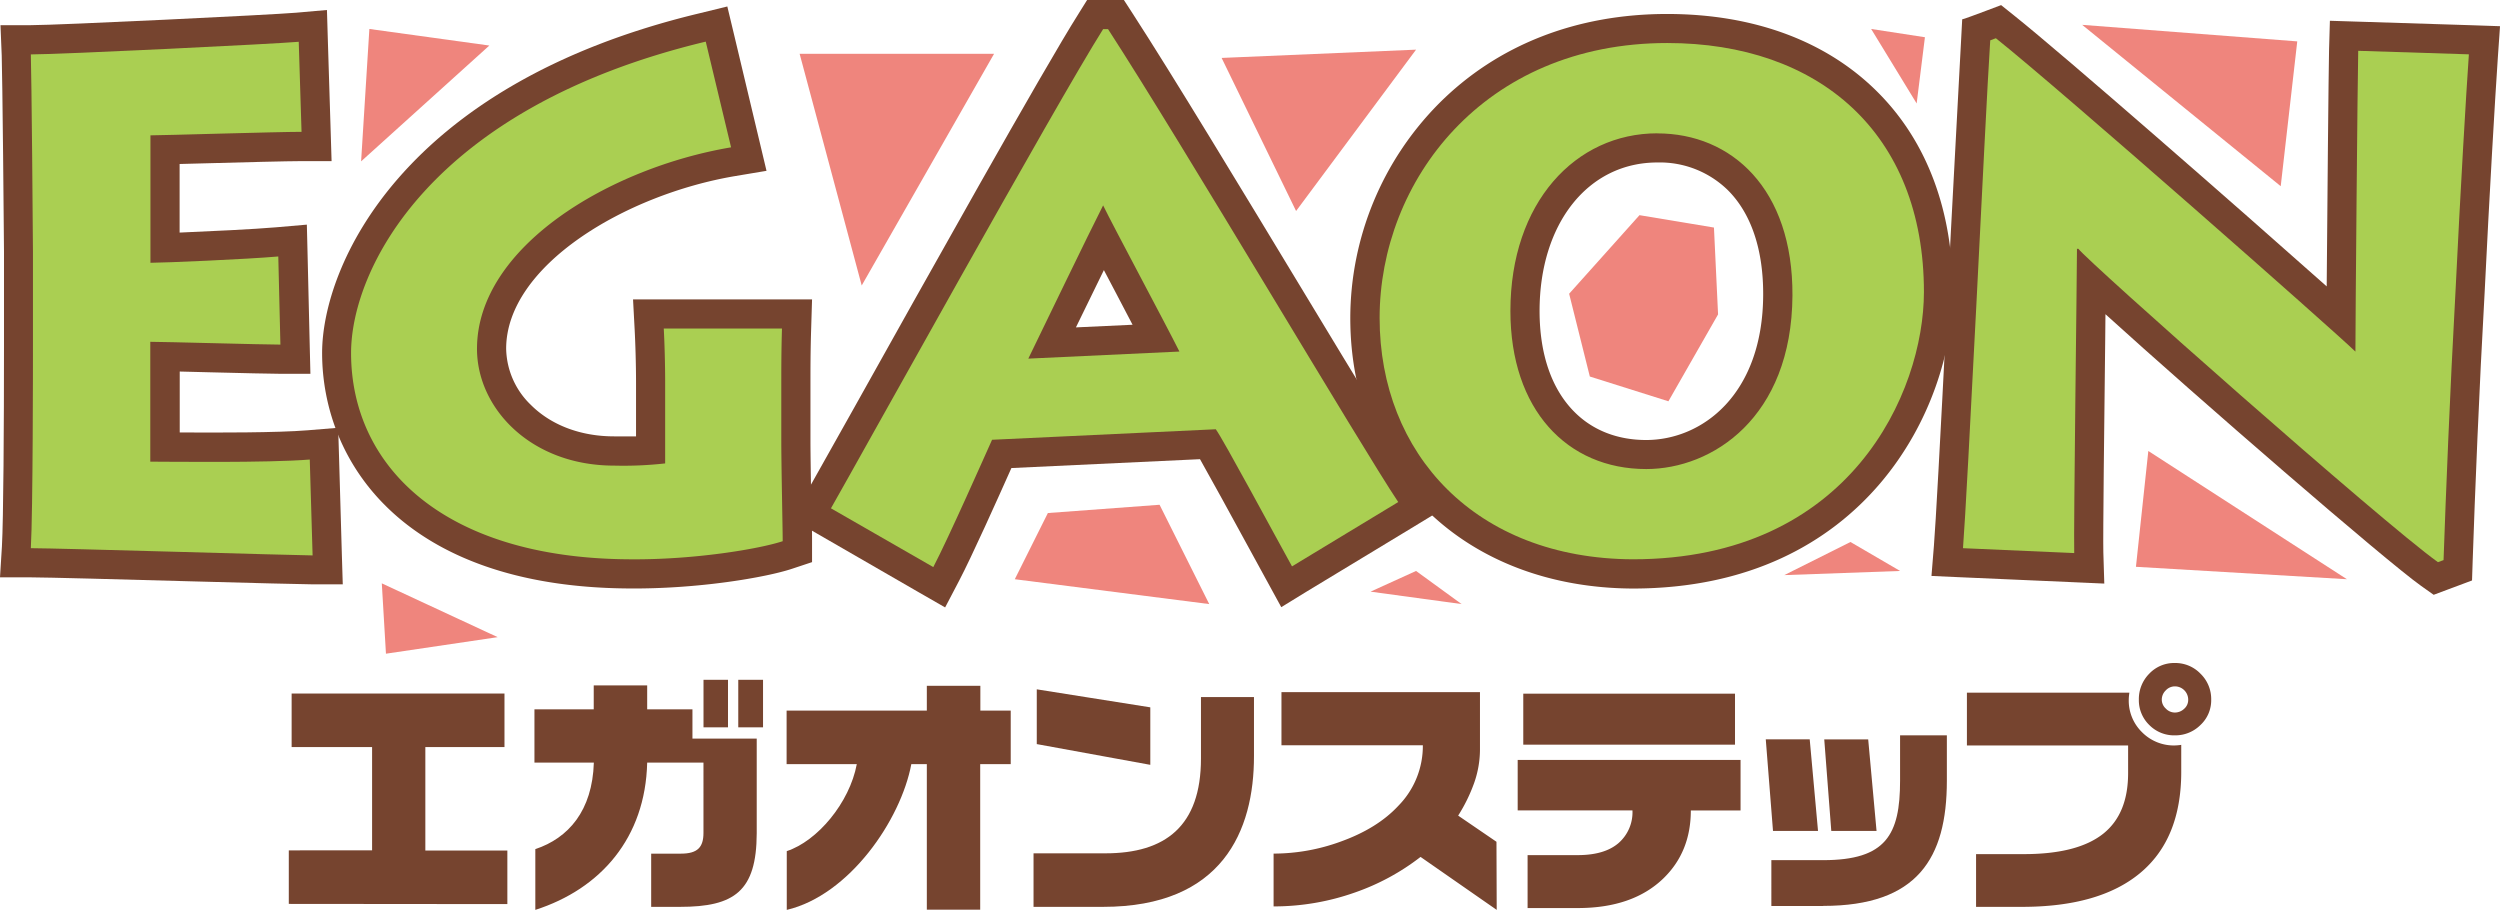 <svg xmlns="http://www.w3.org/2000/svg" viewBox="0 0 625.79 227.76"><defs><style>.cls-1{fill:#76442f;}.cls-2{fill:#aacf52;}.cls-3{fill:#ef857d;}</style></defs><g id="レイヤー_2" data-name="レイヤー 2"><g id="編集モード"><path class="cls-1" d="M84.88,114.77l-.23-7.69-7.66.63c-7.53.62-22.77.6-32,.54V93l7.89.2c7.78.19,15.12.37,17.38.37H77.7l-.18-7.47L77,64l-.19-7.77-7.74.67c-5.39.47-16.55,1-24.11,1.32V41.05l6.46-.17c9.21-.25,20.67-.55,24.06-.55H83l-.23-7.53-.7-22.58L81.84,2.5l-7.7.68C68.18,3.7,14.61,6.3,7.72,6.3H.12l.31,7.59C.59,17.87,1,59.38,1,63V86.44c0,20-.14,43.68-.52,50.37L0,144.52H7.72c3.63,0,23.11.52,40.31,1,15,.4,28,.75,30.26.75H85.8l-.23-7.5Z"/><path class="cls-2" d="M7.72,137.22c.53-9.28.53-46.75.53-50.78V63c0-2.81-.36-45-.53-49.38,7.53,0,61.11-2.63,67.06-3.16L75.48,33c-6,0-34.84.88-37.82.88V65.78c3.32,0,24-.88,32-1.58l.53,22.06c-4.2,0-28.89-.7-32.57-.7v30c4.38,0,29.25.34,39.92-.53l.71,24C73.55,139,14.54,137.22,7.72,137.22Z"/><path class="cls-1" d="M203.09,126.66c-.1-5.68-.22-12.72-.22-16.58V97.29c0-5.31,0-9.17.17-14.83l.23-7.52H158.46l.41,7.68c.16,3.12.34,8.25.34,13.27v13.34c-1.76,0-3.63,0-5.49,0-8.36,0-15.76-2.8-20.85-7.89a20,20,0,0,1-6.17-14.05c0-20.76,29.83-38.61,57.47-43.24l7.7-1.29-1.81-7.6-6.3-26.44-1.7-7.1L175,3.35c-74.65,17.91-94.37,63.44-94.37,85,0,26.92,20,58.52,76.56,58.95,17.58.18,34.6-2.77,41.08-4.93l5-1.66v-5.26c0-.83,0-2.38-.05-4.4L201.23,130S202.18,128.28,203.09,126.66Z"/><path class="cls-2" d="M157.22,140c-46.4-.35-69.34-23.47-69.34-51.65,0-20.67,19.43-61.29,88.78-77.93L183,36.88C152.67,42,119.4,61.75,119.4,87.32c0,14.88,13.49,29.23,34.32,29.23A93.26,93.26,0,0,0,166.5,116V95.89c0-5.07-.17-10.33-.35-13.66h29.59c-.17,5.78-.17,9.81-.17,15.06v12.79c0,6.65.35,22.23.35,25.39C190.14,137.39,173.68,140.2,157.22,140Z"/><path class="cls-1" d="M279.31,73.29c1.41,2.69,2.85,5.43,4.19,8l-14.18.66c2.22-4.57,4.7-9.68,7-14.34C277.25,69.42,278.27,71.34,279.31,73.29Zm47.37.37C311.16,48,293.58,18.9,283.48,3.32L281.33,0h-9.21L270,3.4c-8.9,14.07-38.6,67.19-56.34,98.93l-11.95,21.28-1.7,3v.08c0,1.59.05,3,.08,4.33l4.33,2.49L230,148.27l6.58,3.78,3.52-6.72c3.17-6.05,9.64-20.48,13.07-28.17l47.21-2.22c2.83,5,7.89,14.25,11.24,20.4l5.47,10,3.63,6.64,6.52-4L353.8,131.9l6.57-4-4.29-6.35C352,115.47,339.68,95.17,326.68,73.66Z"/><path class="cls-2" d="M323.41,141.77c-4.37-7.88-17.15-31.69-19.08-34.32l-56,2.63c-1.58,3.5-10.86,24.51-14.71,31.87L208,127.24C215,115,264.4,25.85,276.13,7.29h1.23C296.1,36.19,340.93,112.18,350,125.67Zm-66-52L295.23,88c-3.68-7.35-16.47-31.16-19.1-36.59C272.63,58.25,260.73,82.94,257.4,89.77Z"/><path class="cls-1" d="M417.31,3.5c-22.72,0-42.47,7.75-57.12,22.41A76.38,76.38,0,0,0,338,79.61c0,39.68,29,67.52,70.68,67.71,58.38,0,80.14-45.51,80.14-74.19,0-20.45-6.5-37.76-18.8-50.06C457.25,10.27,439,3.5,417.31,3.5Zm-5.26,106.64c-7.16,0-13.35-2.42-17.92-7-5.73-5.72-8.75-14.47-8.75-25.29,0-21.89,12.12-37.18,29.48-37.18a24.35,24.35,0,0,1,17.72,7c5.81,5.85,8.84,14.93,8.77,26.25C441.21,98.81,426.06,110.14,412.05,110.14Z"/><path class="cls-2" d="M408.72,140c-39.39-.17-63.38-26.44-63.38-60.41,0-34.14,25.92-68.82,72-68.82,37.82,0,64.25,22.42,64.25,62.34C481.56,98.17,463.18,140,408.72,140Zm6.14-106.63c-20.49,0-36.78,17.33-36.78,44.47,0,24.69,14.18,39.57,34,39.57,16.46,0,36.42-12.78,36.6-43.43C448.82,47.22,433.41,33.39,414.86,33.39Z"/><path class="cls-1" d="M618.22,6.3l-27.68-.87-7.33-.23L583,12.54c-.12,5.1-.43,38.32-.59,59.15-21.95-19.52-65.74-57.83-78.26-67.82l-3.24-2.59-3.88,1.46-1.39.52s-4.48,1.68-4.47,1.58l-.25,4.77-2.6,48.67-.92,18.16c-1.76,34.53-2.87,54.79-3.31,60.19l-.61,7.54,7.57.34,27.84,1.22,7.85.35-.24-7.86c-.11-3.61.24-33.53.47-53.33l.06-6.24c23.06,20.93,70,61.6,79,68l3.16,2.24,3.63-1.36,1.4-.52,4.57-1.71.16-4.88c.56-16.68,1.63-43.11,3-67.3,1.17-24,2.59-48.36,3.32-59l.53-7.56Z"/><path class="cls-2" d="M614.66,72.78c-1.4,25.22-2.45,51.66-3,67.42l-1.4.52c-14-10-87.72-75.29-90-78.44h-.36c0,5.94-.86,70.38-.69,76.16l-27.84-1.22c.52-6.48,1.92-32.92,3.32-60.41s2.81-56.21,3.5-66.71l1.41-.53c16.46,13.13,84.39,73,90,78.44,0-7.18.53-68.46.7-75.29L618,13.6C617.29,23.75,615.89,47.56,614.66,72.78Z"/><polygon class="cls-3" points="248.83 13.47 200.16 13.47 215.7 71.46 248.83 13.47"/><polygon class="cls-3" points="305.79 14.5 324.43 52.82 354.46 12.43 305.79 14.5"/><polygon class="cls-3" points="537.76 112.89 534.66 141.88 587.47 144.99 537.76 112.89"/><polygon class="cls-3" points="570.9 46.61 521.2 6.22 575.04 10.36 570.9 46.61"/><polygon class="cls-3" points="479.77 25.9 468.38 7.25 481.84 9.32 479.77 25.9"/><polygon class="cls-3" points="92.46 7.25 90.39 40.39 122.49 11.4 92.46 7.25"/><polygon class="cls-3" points="95.57 146.02 96.61 163.63 124.57 159.49 95.57 146.02"/><polygon class="cls-3" points="262.3 128.42 254.02 144.99 302.69 151.21 290.26 126.35 262.3 128.42"/><polygon class="cls-3" points="354.46 142.92 343.07 148.1 365.86 151.21 354.46 142.92"/><polygon class="cls-3" points="463.2 135.67 446.63 143.96 475.63 142.92 463.2 135.67"/><polygon class="cls-3" points="410.39 53.86 392.78 73.53 397.96 94.25 417.63 100.45 430.06 78.7 429.03 56.96 410.39 53.86"/><path class="cls-1" d="M72.29,226.26v-13.4H93.14V187H73V173.61h53.28V187H106.47v25.91H127v13.4Z"/><path class="cls-1" d="M184.8,182.06V170.17H191v11.89Zm-8.7,0V170.17h6.13v11.89ZM170.22,227H163V213.68h7.45c4.2,0,5.64-1.63,5.64-5.2V190.89H162c-.44,18.84-11.64,31.61-28,36.87V212.55c8.26-2.75,14.28-9.58,14.65-21.66H133.78V177.56h14.84v-6H162v6h11.33v7.32h16.09V208.6C189.37,223.07,183.86,227,170.22,227Z"/><path class="cls-1" d="M245.36,191.27V227.7H232V191.27h-3.88c-2.63,14-15.52,32.8-31.18,36.49V213.05c7.64-2.5,15.72-12.08,17.53-21.78H196.9v-13.4H232v-6.2h13.4v6.2H253v13.4Z"/><path class="cls-1" d="M259.52,186.26V172.55l28.42,4.51v14.39ZM276.11,227h-17.4v-13.4h18c15,0,23.91-6.82,23.91-23.72v-15.4h13.27v14.77C313.92,207.92,306,227,276.11,227Z"/><path class="cls-1" d="M458.4,208l-1.76-22.91h11L469.73,208Zm-2,18.78h-13V215.31h13c15.71,0,19.22-6.39,19.22-19.85V184.07h11.71v11.39C487.32,214.87,479.93,226.76,456.39,226.76ZM443.81,208,442,185.07H453L455.08,208Z"/><path class="cls-1" d="M374.65,227.76,355.59,214.5a57.72,57.72,0,0,1-16.39,8.89,60.93,60.93,0,0,1-20.4,3.5V213.67a49,49,0,0,0,16.78-3q9.21-3.31,14.48-9a21.35,21.35,0,0,0,6.1-15.12H320.77V173.26h49.69v14.35A25.46,25.46,0,0,1,369,196a40.82,40.82,0,0,1-4,8.16l9.59,6.55Z"/><path class="cls-1" d="M435.69,202.87H423.24q0,10.35-6.86,17-7.69,7.44-21.48,7.43H382.38V214.05H394.9q6.74,0,10.23-3a10.24,10.24,0,0,0,3.5-8.2H379.9V190.22h55.79Zm-1.39-16.46h-53V173.64h53Z"/><path class="cls-1" d="M553.5,175.14a8.46,8.46,0,0,1-2.68,6.33,8.9,8.9,0,0,1-6.41,2.6,8.72,8.72,0,0,1-6.42-2.6,8.62,8.62,0,0,1-2.6-6.33,9,9,0,0,1,2.6-6.5,8.57,8.57,0,0,1,6.42-2.68,8.73,8.73,0,0,1,6.41,2.68A8.84,8.84,0,0,1,553.5,175.14Zm-5.76,0a3.33,3.33,0,0,0-3.33-3.33,3.12,3.12,0,0,0-2.28,1,3.22,3.22,0,0,0-1,2.36,3,3,0,0,0,1,2.19,3.12,3.12,0,0,0,2.28,1,3.34,3.34,0,0,0,2.31-.93A2.92,2.92,0,0,0,547.74,175.14Zm-11.56,8.14a11.06,11.06,0,0,1-3.32-8.11,13.09,13.09,0,0,1,.16-1.79H492.35V186.6H532.7v6.93q0,10.09-6.1,15.06-6.42,5.21-20,5.21H494.64V227h11.5q19.3,0,29.48-8.39Q546,210.05,546,193.21v-6.76a12.65,12.65,0,0,1-1.65.15A11.19,11.19,0,0,1,536.18,183.28Z"/></g></g></svg>